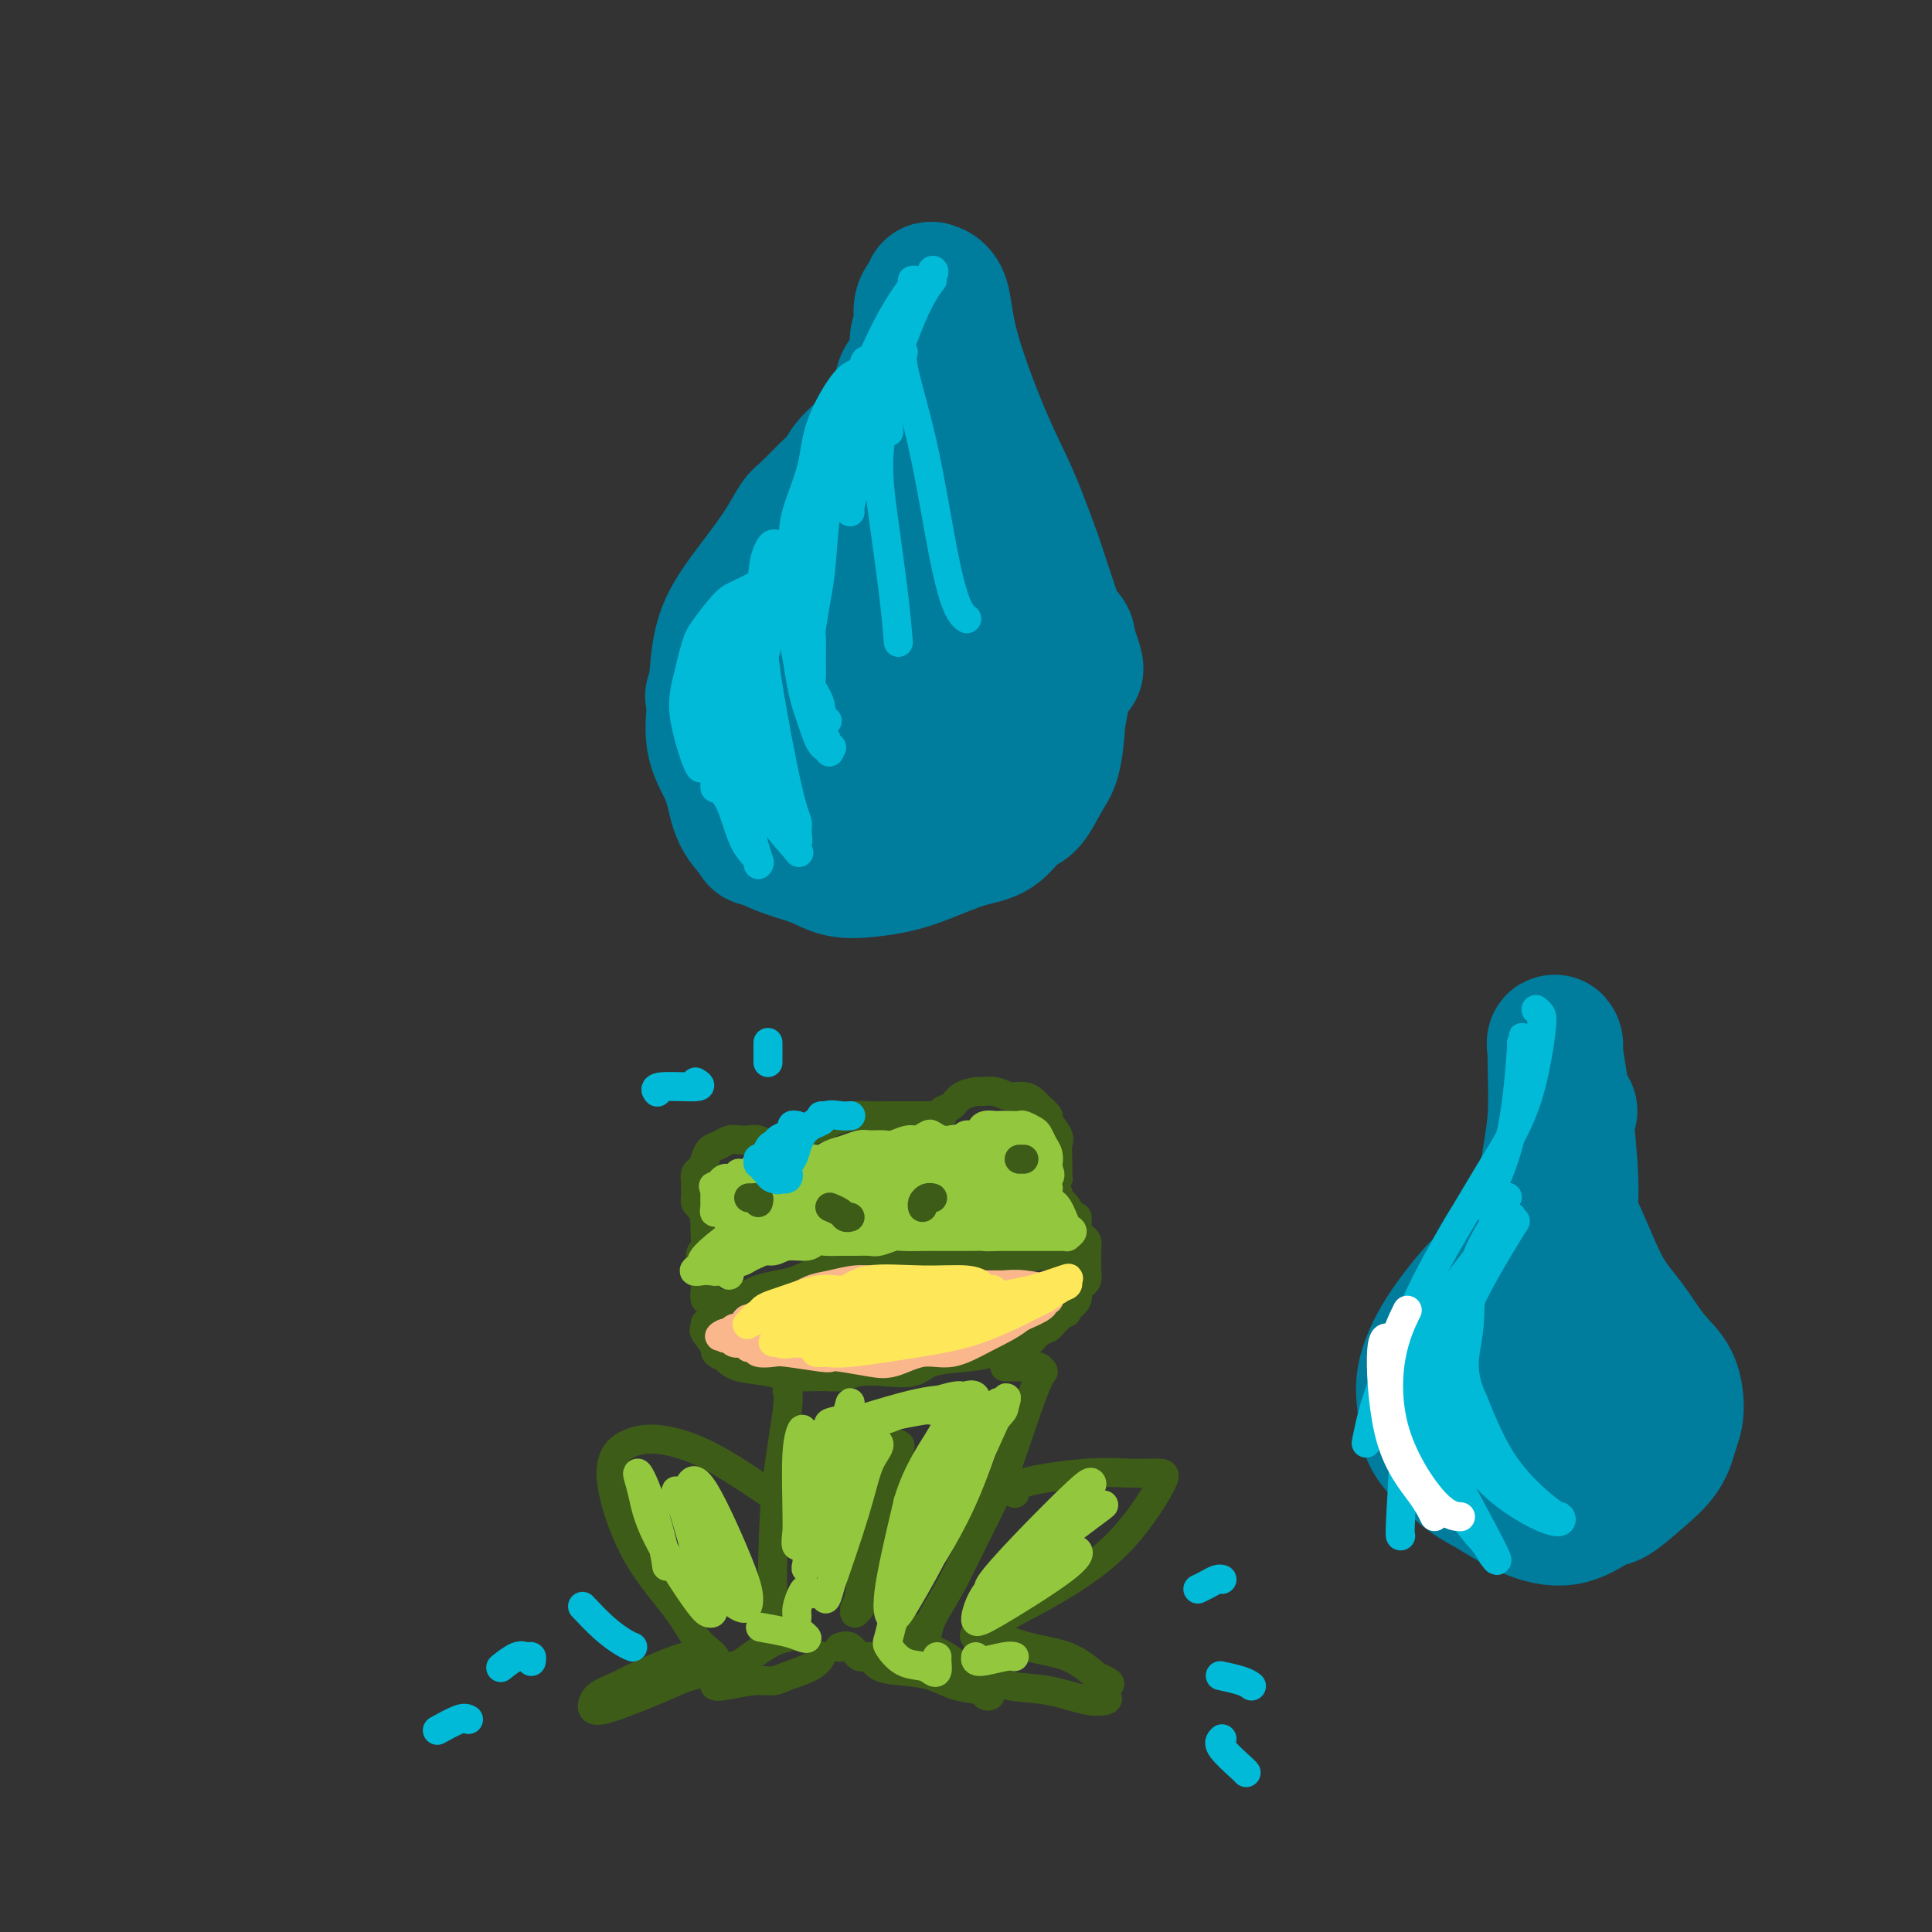 <svg viewBox='0 0 400 400' version='1.1' xmlns='http://www.w3.org/2000/svg' xmlns:xlink='http://www.w3.org/1999/xlink'><rect x="0" y="0" width="400" height="400" fill="#333333" stroke="none"/><g fill='none' stroke='#3D5C18' stroke-width='6' stroke-linecap='round' stroke-linejoin='round'><path d='M195,231c0.051,0.097 0.102,0.194 0,0c-0.102,-0.194 -0.355,-0.679 0,-1c0.355,-0.321 1.320,-0.479 2,-1c0.680,-0.521 1.077,-1.403 2,-2c0.923,-0.597 2.372,-0.907 3,-1c0.628,-0.093 0.434,0.031 1,0c0.566,-0.031 1.890,-0.217 3,0c1.110,0.217 2.004,0.836 3,1c0.996,0.164 2.093,-0.127 3,0c0.907,0.127 1.624,0.671 2,1c0.376,0.329 0.412,0.443 1,1c0.588,0.557 1.727,1.556 2,2c0.273,0.444 -0.319,0.335 0,1c0.319,0.665 1.549,2.106 2,3c0.451,0.894 0.121,1.241 0,2c-0.121,0.759 -0.035,1.931 0,3c0.035,1.069 0.017,2.034 0,3'/><path d='M219,243c0.060,1.405 0.208,0.917 0,1c-0.208,0.083 -0.774,0.738 -1,1c-0.226,0.262 -0.113,0.131 0,0'/><path d='M193,231c0.547,0.000 1.095,0.000 1,0c-0.095,-0.000 -0.832,-0.000 -1,0c-0.168,0.000 0.233,0.000 0,0c-0.233,-0.000 -1.100,-0.001 -2,0c-0.900,0.001 -1.834,0.003 -3,0c-1.166,-0.003 -2.562,-0.012 -4,0c-1.438,0.012 -2.916,0.045 -4,0c-1.084,-0.045 -1.774,-0.167 -3,0c-1.226,0.167 -2.988,0.622 -4,1c-1.012,0.378 -1.275,0.679 -2,1c-0.725,0.321 -1.911,0.660 -3,1c-1.089,0.340 -2.082,0.679 -3,1c-0.918,0.321 -1.762,0.622 -2,1c-0.238,0.378 0.128,0.833 0,1c-0.128,0.167 -0.751,0.048 -1,0c-0.249,-0.048 -0.125,-0.024 0,0'/><path d='M160,237c0.065,-0.030 0.131,-0.060 0,0c-0.131,0.060 -0.458,0.211 -1,0c-0.542,-0.211 -1.300,-0.786 -2,-1c-0.700,-0.214 -1.343,-0.069 -2,0c-0.657,0.069 -1.328,0.063 -2,0c-0.672,-0.063 -1.346,-0.182 -2,0c-0.654,0.182 -1.289,0.663 -2,1c-0.711,0.337 -1.497,0.528 -2,1c-0.503,0.472 -0.723,1.226 -1,2c-0.277,0.774 -0.610,1.569 -1,2c-0.390,0.431 -0.836,0.497 -1,1c-0.164,0.503 -0.045,1.444 0,2c0.045,0.556 0.015,0.726 0,1c-0.015,0.274 -0.014,0.651 0,1c0.014,0.349 0.042,0.671 0,1c-0.042,0.329 -0.155,0.665 0,1c0.155,0.335 0.577,0.667 1,1'/><path d='M145,250c0.377,1.266 0.820,0.932 1,1c0.180,0.068 0.097,0.539 0,1c-0.097,0.461 -0.208,0.911 0,1c0.208,0.089 0.735,-0.184 1,0c0.265,0.184 0.268,0.826 0,1c-0.268,0.174 -0.809,-0.120 -1,0c-0.191,0.120 -0.033,0.655 0,1c0.033,0.345 -0.058,0.501 0,1c0.058,0.499 0.264,1.340 0,2c-0.264,0.660 -1.000,1.137 -1,2c0.000,0.863 0.736,2.112 1,3c0.264,0.888 0.057,1.415 0,2c-0.057,0.585 0.036,1.229 0,2c-0.036,0.771 -0.202,1.669 0,2c0.202,0.331 0.772,0.095 1,0c0.228,-0.095 0.114,-0.047 0,0'/><path d='M218,246c-0.109,0.456 -0.219,0.912 0,1c0.219,0.088 0.765,-0.193 1,0c0.235,0.193 0.158,0.859 0,1c-0.158,0.141 -0.397,-0.244 0,0c0.397,0.244 1.430,1.116 2,2c0.570,0.884 0.678,1.780 1,2c0.322,0.220 0.857,-0.236 1,0c0.143,0.236 -0.105,1.162 0,2c0.105,0.838 0.564,1.586 1,2c0.436,0.414 0.849,0.495 1,1c0.151,0.505 0.041,1.434 0,2c-0.041,0.566 -0.014,0.768 0,1c0.014,0.232 0.014,0.495 0,1c-0.014,0.505 -0.041,1.251 0,2c0.041,0.749 0.149,1.499 0,2c-0.149,0.501 -0.555,0.753 -1,1c-0.445,0.247 -0.927,0.490 -1,1c-0.073,0.510 0.265,1.289 0,2c-0.265,0.711 -1.132,1.356 -2,2'/><path d='M221,271c-0.511,1.748 0.211,0.116 0,0c-0.211,-0.116 -1.354,1.282 -2,2c-0.646,0.718 -0.794,0.756 -1,1c-0.206,0.244 -0.468,0.695 -1,1c-0.532,0.305 -1.332,0.463 -2,1c-0.668,0.537 -1.204,1.452 -2,2c-0.796,0.548 -1.852,0.729 -3,1c-1.148,0.271 -2.389,0.633 -4,1c-1.611,0.367 -3.592,0.738 -6,1c-2.408,0.262 -5.242,0.414 -7,1c-1.758,0.586 -2.439,1.607 -4,2c-1.561,0.393 -4.003,0.159 -6,0c-1.997,-0.159 -3.550,-0.242 -5,0c-1.450,0.242 -2.797,0.809 -4,1c-1.203,0.191 -2.262,0.007 -4,0c-1.738,-0.007 -4.157,0.163 -6,0c-1.843,-0.163 -3.112,-0.659 -5,-1c-1.888,-0.341 -4.397,-0.526 -6,-1c-1.603,-0.474 -2.302,-1.237 -3,-2'/><path d='M150,281c-2.497,-0.902 -1.741,-1.156 -2,-2c-0.259,-0.844 -1.533,-2.278 -2,-3c-0.467,-0.722 -0.126,-0.733 0,-1c0.126,-0.267 0.036,-0.791 0,-1c-0.036,-0.209 -0.018,-0.105 0,0'/><path d='M221,259c-0.397,-0.124 -0.794,-0.247 -1,0c-0.206,0.247 -0.221,0.865 -1,1c-0.779,0.135 -2.321,-0.213 -4,0c-1.679,0.213 -3.496,0.985 -5,1c-1.504,0.015 -2.696,-0.729 -4,-1c-1.304,-0.271 -2.720,-0.069 -4,0c-1.280,0.069 -2.425,0.003 -4,0c-1.575,-0.003 -3.581,0.055 -5,0c-1.419,-0.055 -2.251,-0.223 -4,0c-1.749,0.223 -4.414,0.837 -6,1c-1.586,0.163 -2.093,-0.125 -3,0c-0.907,0.125 -2.214,0.663 -4,1c-1.786,0.337 -4.050,0.471 -6,1c-1.950,0.529 -3.586,1.451 -5,2c-1.414,0.549 -2.606,0.724 -4,1c-1.394,0.276 -2.991,0.651 -4,1c-1.009,0.349 -1.431,0.671 -2,1c-0.569,0.329 -1.284,0.664 -2,1'/><path d='M153,269c-4.069,1.193 -0.741,0.177 0,0c0.741,-0.177 -1.104,0.485 -2,1c-0.896,0.515 -0.842,0.884 -1,1c-0.158,0.116 -0.527,-0.020 -1,0c-0.473,0.020 -1.050,0.198 -1,0c0.050,-0.198 0.729,-0.771 1,-1c0.271,-0.229 0.136,-0.115 0,0'/><path d='M203,243c0.000,0.422 0.000,0.844 0,1c0.000,0.156 0.000,0.044 0,0c0.000,-0.044 0.000,-0.022 0,0'/><path d='M152,248c0.415,0.000 0.829,0.000 1,0c0.171,0.000 0.097,0.000 0,0c-0.097,-0.000 -0.219,0.000 0,0c0.219,0.000 0.777,-0.000 1,0c0.223,0.000 0.112,0.000 0,0'/><path d='M208,283c0.293,-0.000 0.585,-0.000 1,0c0.415,0.000 0.951,0.000 1,0c0.049,-0.000 -0.389,-0.000 0,0c0.389,0.000 1.606,0.000 2,0c0.394,-0.000 -0.035,-0.001 0,0c0.035,0.001 0.536,0.004 1,0c0.464,-0.004 0.892,-0.015 1,0c0.108,0.015 -0.105,0.056 0,0c0.105,-0.056 0.528,-0.207 1,0c0.472,0.207 0.992,0.774 1,1c0.008,0.226 -0.496,0.113 -1,0'/><path d='M215,284c1.140,0.204 0.491,0.214 -1,4c-1.491,3.786 -3.824,11.346 -6,17c-2.176,5.654 -4.194,9.400 -6,13c-1.806,3.600 -3.398,7.053 -5,10c-1.602,2.947 -3.214,5.389 -4,7c-0.786,1.611 -0.747,2.393 -1,3c-0.253,0.607 -0.800,1.039 -1,1c-0.200,-0.039 -0.054,-0.549 0,-1c0.054,-0.451 0.015,-0.843 0,-1c-0.015,-0.157 -0.008,-0.078 0,0'/><path d='M163,288c-0.053,-0.135 -0.105,-0.270 0,0c0.105,0.270 0.368,0.945 0,4c-0.368,3.055 -1.368,8.488 -2,14c-0.632,5.512 -0.898,11.102 -1,16c-0.102,4.898 -0.041,9.105 0,11c0.041,1.895 0.063,1.477 0,2c-0.063,0.523 -0.209,1.987 0,2c0.209,0.013 0.774,-1.425 1,-2c0.226,-0.575 0.113,-0.288 0,0'/><path d='M186,299c-0.099,0.711 -0.197,1.422 0,1c0.197,-0.422 0.690,-1.976 0,1c-0.690,2.976 -2.563,10.481 -4,15c-1.437,4.519 -2.439,6.053 -3,8c-0.561,1.947 -0.683,4.308 -1,6c-0.317,1.692 -0.831,2.716 -1,3c-0.169,0.284 0.006,-0.171 0,0c-0.006,0.171 -0.194,0.969 0,1c0.194,0.031 0.770,-0.705 1,-1c0.230,-0.295 0.115,-0.147 0,0'/><path d='M186,339c0.465,-0.014 0.930,-0.028 1,0c0.070,0.028 -0.255,0.098 0,0c0.255,-0.098 1.091,-0.363 2,0c0.909,0.363 1.892,1.354 3,2c1.108,0.646 2.340,0.947 4,2c1.660,1.053 3.747,2.857 5,4c1.253,1.143 1.671,1.623 2,2c0.329,0.377 0.571,0.649 1,1c0.429,0.351 1.047,0.781 1,1c-0.047,0.219 -0.759,0.227 -1,0c-0.241,-0.227 -0.011,-0.689 -1,-1c-0.989,-0.311 -3.195,-0.470 -5,-1c-1.805,-0.530 -3.208,-1.432 -5,-2c-1.792,-0.568 -3.974,-0.801 -6,-1c-2.026,-0.199 -3.895,-0.365 -5,-1c-1.105,-0.635 -1.445,-1.739 -2,-2c-0.555,-0.261 -1.324,0.322 -2,0c-0.676,-0.322 -1.259,-1.548 -2,-2c-0.741,-0.452 -1.640,-0.129 -2,0c-0.360,0.129 -0.180,0.065 0,0'/><path d='M163,338c0.196,0.400 0.392,0.801 0,1c-0.392,0.199 -1.370,0.198 -3,1c-1.630,0.802 -3.910,2.407 -6,4c-2.090,1.593 -3.990,3.174 -5,4c-1.010,0.826 -1.129,0.899 -1,1c0.129,0.101 0.507,0.232 2,0c1.493,-0.232 4.103,-0.826 6,-1c1.897,-0.174 3.083,0.072 4,0c0.917,-0.072 1.565,-0.463 3,-1c1.435,-0.537 3.655,-1.222 5,-2c1.345,-0.778 1.813,-1.651 2,-2c0.187,-0.349 0.094,-0.175 0,0'/><path d='M210,309c0.107,0.166 0.214,0.331 0,0c-0.214,-0.331 -0.749,-1.159 2,-2c2.749,-0.841 8.781,-1.695 13,-2c4.219,-0.305 6.625,-0.060 9,0c2.375,0.060 4.720,-0.066 6,0c1.280,0.066 1.494,0.323 0,3c-1.494,2.677 -4.698,7.774 -9,12c-4.302,4.226 -9.703,7.581 -14,10c-4.297,2.419 -7.490,3.901 -9,5c-1.510,1.099 -1.335,1.815 -2,2c-0.665,0.185 -2.168,-0.162 -3,0c-0.832,0.162 -0.992,0.834 -1,1c-0.008,0.166 0.135,-0.175 0,0c-0.135,0.175 -0.547,0.867 0,1c0.547,0.133 2.054,-0.294 4,0c1.946,0.294 4.332,1.310 7,2c2.668,0.690 5.620,1.054 8,2c2.380,0.946 4.190,2.473 6,4'/><path d='M227,347c4.176,1.893 2.616,1.624 2,2c-0.616,0.376 -0.289,1.395 0,2c0.289,0.605 0.539,0.796 0,1c-0.539,0.204 -1.865,0.420 -4,0c-2.135,-0.420 -5.077,-1.475 -8,-2c-2.923,-0.525 -5.827,-0.519 -8,-1c-2.173,-0.481 -3.613,-1.448 -5,-2c-1.387,-0.552 -2.720,-0.687 -4,-1c-1.280,-0.313 -2.509,-0.804 -3,-1c-0.491,-0.196 -0.246,-0.098 0,0'/><path d='M160,310c-0.316,-0.353 -0.633,-0.705 -1,-1c-0.367,-0.295 -0.785,-0.531 -3,-2c-2.215,-1.469 -6.229,-4.171 -10,-6c-3.771,-1.829 -7.300,-2.784 -10,-3c-2.700,-0.216 -4.571,0.307 -6,1c-1.429,0.693 -2.417,1.557 -3,3c-0.583,1.443 -0.763,3.465 0,7c0.763,3.535 2.467,8.583 5,13c2.533,4.417 5.893,8.204 8,11c2.107,2.796 2.961,4.602 4,6c1.039,1.398 2.262,2.388 3,3c0.738,0.612 0.991,0.846 1,1c0.009,0.154 -0.224,0.227 -1,0c-0.776,-0.227 -2.093,-0.753 -5,0c-2.907,0.753 -7.402,2.787 -10,4c-2.598,1.213 -3.299,1.607 -4,2'/><path d='M128,349c-4.031,1.640 -4.607,2.242 -5,3c-0.393,0.758 -0.603,1.674 0,2c0.603,0.326 2.018,0.063 5,-1c2.982,-1.063 7.531,-2.926 10,-4c2.469,-1.074 2.858,-1.360 5,-2c2.142,-0.640 6.038,-1.636 8,-2c1.962,-0.364 1.990,-0.098 2,0c0.010,0.098 0.003,0.028 0,0c-0.003,-0.028 -0.001,-0.014 0,0'/><path d='M187,248c0.083,0.340 0.166,0.679 0,1c-0.166,0.321 -0.581,0.622 -1,1c-0.419,0.378 -0.844,0.833 -1,1c-0.156,0.167 -0.045,0.048 0,0c0.045,-0.048 0.022,-0.024 0,0'/><path d='M170,251c0.083,0.393 0.167,0.786 0,1c-0.167,0.214 -0.583,0.250 -1,0c-0.417,-0.250 -0.833,-0.786 -1,-1c-0.167,-0.214 -0.083,-0.107 0,0'/></g>
<g fill='none' stroke='#FBB78C' stroke-width='6' stroke-linecap='round' stroke-linejoin='round'><path d='M174,276c-0.095,-0.445 -0.190,-0.889 0,-1c0.190,-0.111 0.665,0.113 2,0c1.335,-0.113 3.529,-0.563 6,-1c2.471,-0.437 5.218,-0.859 7,-1c1.782,-0.141 2.600,0.001 2,0c-0.600,-0.001 -2.619,-0.144 -4,0c-1.381,0.144 -2.123,0.576 -5,1c-2.877,0.424 -7.889,0.842 -11,1c-3.111,0.158 -4.323,0.057 -5,0c-0.677,-0.057 -0.821,-0.072 -1,0c-0.179,0.072 -0.395,0.229 2,0c2.395,-0.229 7.400,-0.843 11,-1c3.600,-0.157 5.796,0.143 7,0c1.204,-0.143 1.415,-0.729 2,-1c0.585,-0.271 1.542,-0.227 2,0c0.458,0.227 0.417,0.636 0,1c-0.417,0.364 -1.208,0.682 -2,1'/><path d='M187,275c-0.884,0.204 -2.095,-0.285 -4,0c-1.905,0.285 -4.506,1.344 -6,2c-1.494,0.656 -1.883,0.908 -3,1c-1.117,0.092 -2.964,0.025 -5,0c-2.036,-0.025 -4.263,-0.006 -6,0c-1.737,0.006 -2.986,-0.000 -4,0c-1.014,0.000 -1.794,0.007 -2,0c-0.206,-0.007 0.163,-0.029 0,0c-0.163,0.029 -0.858,0.110 -1,0c-0.142,-0.110 0.267,-0.412 3,-1c2.733,-0.588 7.789,-1.464 11,-2c3.211,-0.536 4.577,-0.732 6,-1c1.423,-0.268 2.902,-0.608 5,-1c2.098,-0.392 4.813,-0.834 6,-1c1.187,-0.166 0.844,-0.055 1,0c0.156,0.055 0.811,0.053 1,0c0.189,-0.053 -0.089,-0.158 -1,0c-0.911,0.158 -2.456,0.579 -4,1'/><path d='M184,273c-1.587,0.111 -4.053,-0.110 -6,0c-1.947,0.110 -3.375,0.551 -5,1c-1.625,0.449 -3.445,0.905 -5,1c-1.555,0.095 -2.843,-0.170 -4,0c-1.157,0.170 -2.183,0.774 -3,1c-0.817,0.226 -1.425,0.073 -2,0c-0.575,-0.073 -1.118,-0.065 -1,0c0.118,0.065 0.898,0.187 1,0c0.102,-0.187 -0.472,-0.684 0,-1c0.472,-0.316 1.990,-0.452 4,-1c2.010,-0.548 4.510,-1.510 7,-2c2.490,-0.490 4.968,-0.510 7,-1c2.032,-0.490 3.618,-1.452 5,-2c1.382,-0.548 2.561,-0.683 4,-1c1.439,-0.317 3.138,-0.817 5,-1c1.862,-0.183 3.886,-0.049 6,0c2.114,0.049 4.318,0.014 6,0c1.682,-0.014 2.841,-0.007 4,0'/><path d='M207,267c2.971,-0.045 2.399,-0.158 2,0c-0.399,0.158 -0.625,0.586 -1,1c-0.375,0.414 -0.901,0.814 -3,1c-2.099,0.186 -5.772,0.159 -9,0c-3.228,-0.159 -6.010,-0.449 -9,0c-2.990,0.449 -6.189,1.639 -8,2c-1.811,0.361 -2.236,-0.106 -3,0c-0.764,0.106 -1.868,0.785 -2,1c-0.132,0.215 0.706,-0.033 1,0c0.294,0.033 0.043,0.349 2,0c1.957,-0.349 6.121,-1.362 10,-2c3.879,-0.638 7.471,-0.902 11,-1c3.529,-0.098 6.994,-0.029 10,0c3.006,0.029 5.551,0.019 7,0c1.449,-0.019 1.801,-0.046 2,0c0.199,0.046 0.246,0.166 0,0c-0.246,-0.166 -0.785,-0.619 -3,0c-2.215,0.619 -6.108,2.309 -10,4'/><path d='M204,273c-3.936,1.043 -8.275,1.652 -11,2c-2.725,0.348 -3.837,0.436 -6,1c-2.163,0.564 -5.378,1.604 -7,2c-1.622,0.396 -1.650,0.149 -2,0c-0.350,-0.149 -1.021,-0.200 -1,0c0.021,0.200 0.734,0.650 3,0c2.266,-0.650 6.083,-2.399 9,-3c2.917,-0.601 4.932,-0.055 7,0c2.068,0.055 4.190,-0.382 7,-1c2.810,-0.618 6.310,-1.418 8,-2c1.690,-0.582 1.570,-0.945 2,-1c0.430,-0.055 1.410,0.198 2,0c0.590,-0.198 0.791,-0.846 1,-1c0.209,-0.154 0.427,0.185 -1,1c-1.427,0.815 -4.500,2.104 -7,3c-2.500,0.896 -4.429,1.399 -7,2c-2.571,0.601 -5.786,1.301 -9,2'/><path d='M192,278c-4.393,1.312 -3.874,1.093 -4,1c-0.126,-0.093 -0.895,-0.059 -1,0c-0.105,0.059 0.454,0.143 2,0c1.546,-0.143 4.079,-0.514 6,-1c1.921,-0.486 3.229,-1.085 5,-2c1.771,-0.915 4.004,-2.144 6,-3c1.996,-0.856 3.754,-1.340 5,-2c1.246,-0.660 1.980,-1.497 3,-2c1.020,-0.503 2.325,-0.671 3,-1c0.675,-0.329 0.718,-0.819 1,-1c0.282,-0.181 0.803,-0.052 1,0c0.197,0.052 0.071,0.028 0,0c-0.071,-0.028 -0.087,-0.060 0,0c0.087,0.060 0.277,0.212 -1,0c-1.277,-0.212 -4.023,-0.789 -6,-1c-1.977,-0.211 -3.186,-0.057 -4,0c-0.814,0.057 -1.233,0.016 -3,0c-1.767,-0.016 -4.884,-0.008 -8,0'/><path d='M197,266c-4.141,-0.248 -4.495,0.133 -6,0c-1.505,-0.133 -4.163,-0.780 -6,-1c-1.837,-0.220 -2.855,-0.014 -4,0c-1.145,0.014 -2.418,-0.165 -4,0c-1.582,0.165 -3.474,0.673 -5,1c-1.526,0.327 -2.688,0.474 -4,1c-1.312,0.526 -2.775,1.433 -4,2c-1.225,0.567 -2.212,0.796 -3,1c-0.788,0.204 -1.377,0.384 -2,1c-0.623,0.616 -1.280,1.667 -2,2c-0.720,0.333 -1.503,-0.051 -2,0c-0.497,0.051 -0.708,0.536 -1,1c-0.292,0.464 -0.666,0.908 -1,1c-0.334,0.092 -0.628,-0.168 -1,0c-0.372,0.168 -0.820,0.762 -1,1c-0.180,0.238 -0.090,0.119 0,0'/><path d='M151,276c-3.461,1.482 -1.613,0.187 -1,0c0.613,-0.187 -0.008,0.735 0,1c0.008,0.265 0.644,-0.125 1,0c0.356,0.125 0.432,0.766 1,1c0.568,0.234 1.627,0.063 3,0c1.373,-0.063 3.061,-0.016 4,0c0.939,0.016 1.131,0.002 3,0c1.869,-0.002 5.416,0.006 8,0c2.584,-0.006 4.205,-0.028 6,0c1.795,0.028 3.764,0.106 6,0c2.236,-0.106 4.738,-0.394 7,-1c2.262,-0.606 4.283,-1.529 6,-2c1.717,-0.471 3.131,-0.491 5,-1c1.869,-0.509 4.192,-1.508 6,-2c1.808,-0.492 3.102,-0.479 4,-1c0.898,-0.521 1.399,-1.578 2,-2c0.601,-0.422 1.300,-0.211 2,0'/><path d='M214,269c5.423,-1.341 2.980,-0.194 2,0c-0.980,0.194 -0.497,-0.567 -1,0c-0.503,0.567 -1.992,2.460 -4,4c-2.008,1.540 -4.533,2.725 -7,4c-2.467,1.275 -4.874,2.639 -7,3c-2.126,0.361 -3.971,-0.282 -6,0c-2.029,0.282 -4.244,1.488 -6,2c-1.756,0.512 -3.055,0.330 -5,0c-1.945,-0.330 -4.536,-0.807 -6,-1c-1.464,-0.193 -1.800,-0.103 -2,0c-0.200,0.103 -0.262,0.220 -2,0c-1.738,-0.220 -5.151,-0.776 -7,-1c-1.849,-0.224 -2.134,-0.115 -3,0c-0.866,0.115 -2.315,0.237 -3,0c-0.685,-0.237 -0.608,-0.833 -1,-1c-0.392,-0.167 -1.255,0.095 -1,0c0.255,-0.095 1.627,-0.548 3,-1'/><path d='M158,278c-3.978,-0.622 -0.422,-0.178 1,0c1.422,0.178 0.711,0.089 0,0'/></g>
<g fill='none' stroke='#FEE859' stroke-width='6' stroke-linecap='round' stroke-linejoin='round'><path d='M202,270c1.198,-0.058 2.395,-0.117 3,0c0.605,0.117 0.617,0.409 -2,1c-2.617,0.591 -7.862,1.481 -12,2c-4.138,0.519 -7.169,0.665 -9,1c-1.831,0.335 -2.462,0.857 -3,1c-0.538,0.143 -0.981,-0.095 -1,0c-0.019,0.095 0.387,0.521 4,0c3.613,-0.521 10.433,-1.989 15,-3c4.567,-1.011 6.881,-1.564 9,-2c2.119,-0.436 4.042,-0.755 5,-1c0.958,-0.245 0.952,-0.416 1,0c0.048,0.416 0.151,1.417 -4,3c-4.151,1.583 -12.556,3.747 -18,5c-5.444,1.253 -7.925,1.595 -10,2c-2.075,0.405 -3.742,0.871 -5,1c-1.258,0.129 -2.108,-0.081 1,-1c3.108,-0.919 10.174,-2.548 16,-4c5.826,-1.452 10.413,-2.726 15,-4'/><path d='M207,271c5.916,-1.845 4.706,-1.956 5,-2c0.294,-0.044 2.092,-0.020 3,0c0.908,0.020 0.924,0.037 1,0c0.076,-0.037 0.211,-0.129 -2,1c-2.211,1.129 -6.767,3.480 -11,5c-4.233,1.520 -8.141,2.208 -13,3c-4.859,0.792 -10.667,1.688 -14,2c-3.333,0.312 -4.192,0.038 -5,0c-0.808,-0.038 -1.567,0.158 -2,0c-0.433,-0.158 -0.541,-0.672 1,-1c1.541,-0.328 4.732,-0.470 11,-2c6.268,-1.530 15.615,-4.448 21,-6c5.385,-1.552 6.809,-1.739 8,-2c1.191,-0.261 2.151,-0.595 3,-1c0.849,-0.405 1.588,-0.882 2,-1c0.412,-0.118 0.495,0.122 1,0c0.505,-0.122 1.430,-0.606 -2,0c-3.430,0.606 -11.215,2.303 -19,4'/><path d='M195,271c-7.326,1.237 -15.140,2.330 -20,3c-4.860,0.670 -6.766,0.916 -8,1c-1.234,0.084 -1.796,0.007 -2,0c-0.204,-0.007 -0.049,0.057 -1,0c-0.951,-0.057 -3.009,-0.236 1,-1c4.009,-0.764 14.086,-2.114 20,-3c5.914,-0.886 7.666,-1.307 10,-2c2.334,-0.693 5.250,-1.657 7,-2c1.750,-0.343 2.334,-0.064 3,0c0.666,0.064 1.415,-0.086 -2,0c-3.415,0.086 -10.995,0.407 -17,1c-6.005,0.593 -10.437,1.460 -14,2c-3.563,0.540 -6.259,0.755 -8,1c-1.741,0.245 -2.527,0.519 -3,1c-0.473,0.481 -0.632,1.170 0,1c0.632,-0.170 2.055,-1.200 4,-2c1.945,-0.800 4.413,-1.372 7,-2c2.587,-0.628 5.294,-1.314 8,-2'/><path d='M180,267c5.198,-1.001 8.694,-1.004 12,-1c3.306,0.004 6.421,0.016 8,0c1.579,-0.016 1.623,-0.059 2,0c0.377,0.059 1.088,0.220 1,0c-0.088,-0.220 -0.975,-0.821 -3,-1c-2.025,-0.179 -5.187,0.063 -9,0c-3.813,-0.063 -8.276,-0.432 -11,0c-2.724,0.432 -3.709,1.663 -5,2c-1.291,0.337 -2.889,-0.222 -5,0c-2.111,0.222 -4.735,1.224 -7,2c-2.265,0.776 -4.172,1.326 -5,2c-0.828,0.674 -0.577,1.474 -1,2c-0.423,0.526 -1.519,0.779 -2,1c-0.481,0.221 -0.345,0.410 0,0c0.345,-0.410 0.901,-1.418 2,-2c1.099,-0.582 2.743,-0.738 6,-1c3.257,-0.262 8.129,-0.631 13,-1'/><path d='M176,270c5.773,-0.621 9.705,-0.174 13,0c3.295,0.174 5.951,0.076 8,0c2.049,-0.076 3.489,-0.128 3,0c-0.489,0.128 -2.907,0.437 -5,1c-2.093,0.563 -3.862,1.380 -8,2c-4.138,0.620 -10.645,1.043 -15,2c-4.355,0.957 -6.558,2.448 -8,3c-1.442,0.552 -2.123,0.166 -3,0c-0.877,-0.166 -1.950,-0.113 1,0c2.950,0.113 9.922,0.285 15,0c5.078,-0.285 8.262,-1.028 12,-2c3.738,-0.972 8.028,-2.174 11,-3c2.972,-0.826 4.624,-1.275 6,-2c1.376,-0.725 2.477,-1.725 3,-2c0.523,-0.275 0.470,0.174 -1,1c-1.470,0.826 -4.357,2.030 -6,3c-1.643,0.970 -2.041,1.706 -2,2c0.041,0.294 0.520,0.147 1,0'/><path d='M201,275c0.476,0.114 5.668,-2.599 9,-4c3.332,-1.401 4.806,-1.488 6,-2c1.194,-0.512 2.108,-1.447 3,-2c0.892,-0.553 1.761,-0.722 2,-1c0.239,-0.278 -0.153,-0.663 0,-1c0.153,-0.337 0.850,-0.626 -1,0c-1.850,0.626 -6.249,2.168 -10,3c-3.751,0.832 -6.856,0.955 -8,1c-1.144,0.045 -0.327,0.013 0,0c0.327,-0.013 0.163,-0.006 0,0'/></g>
<g fill='none' stroke='#93C83E' stroke-width='6' stroke-linecap='round' stroke-linejoin='round'><path d='M149,259c0.031,-0.007 0.061,-0.013 0,0c-0.061,0.013 -0.214,0.046 0,0c0.214,-0.046 0.793,-0.172 1,0c0.207,0.172 0.040,0.643 0,1c-0.040,0.357 0.046,0.602 0,1c-0.046,0.398 -0.222,0.951 0,1c0.222,0.049 0.844,-0.407 1,-1c0.156,-0.593 -0.153,-1.325 0,-2c0.153,-0.675 0.769,-1.295 1,-2c0.231,-0.705 0.076,-1.494 0,-1c-0.076,0.494 -0.073,2.273 0,3c0.073,0.727 0.216,0.403 0,1c-0.216,0.597 -0.790,2.116 -1,3c-0.210,0.884 -0.056,1.135 0,1c0.056,-0.135 0.015,-0.655 0,-1c-0.015,-0.345 -0.004,-0.516 0,-2c0.004,-1.484 0.001,-4.281 0,-6c-0.001,-1.719 -0.001,-2.359 0,-3'/><path d='M151,252c-0.017,-2.110 -0.061,-1.886 0,-2c0.061,-0.114 0.226,-0.567 0,-1c-0.226,-0.433 -0.844,-0.847 -1,-1c-0.156,-0.153 0.151,-0.046 0,0c-0.151,0.046 -0.758,0.032 -1,0c-0.242,-0.032 -0.117,-0.084 0,0c0.117,0.084 0.228,0.302 0,1c-0.228,0.698 -0.793,1.877 -1,2c-0.207,0.123 -0.055,-0.810 0,-1c0.055,-0.190 0.015,0.361 0,0c-0.015,-0.361 -0.004,-1.636 0,-2c0.004,-0.364 0.001,0.182 0,0c-0.001,-0.182 -0.001,-1.091 0,-2'/><path d='M148,246c-0.513,-0.884 -0.295,-0.093 0,0c0.295,0.093 0.667,-0.511 1,-1c0.333,-0.489 0.628,-0.863 1,-1c0.372,-0.137 0.821,-0.036 1,0c0.179,0.036 0.087,0.006 0,0c-0.087,-0.006 -0.168,0.013 0,0c0.168,-0.013 0.584,-0.056 1,0c0.416,0.056 0.833,0.211 1,0c0.167,-0.211 0.083,-0.788 0,-1c-0.083,-0.212 -0.164,-0.061 0,0c0.164,0.061 0.573,0.030 1,0c0.427,-0.030 0.873,-0.061 1,0c0.127,0.061 -0.065,0.212 0,0c0.065,-0.212 0.389,-0.789 1,-1c0.611,-0.211 1.511,-0.057 2,0c0.489,0.057 0.568,0.016 1,0c0.432,-0.016 1.216,-0.008 2,0'/><path d='M161,242c2.352,-0.630 1.733,-0.207 2,0c0.267,0.207 1.422,0.196 2,0c0.578,-0.196 0.580,-0.577 1,-1c0.420,-0.423 1.257,-0.888 2,-1c0.743,-0.112 1.391,0.128 2,0c0.609,-0.128 1.178,-0.623 2,-1c0.822,-0.377 1.896,-0.636 3,-1c1.104,-0.364 2.239,-0.834 3,-1c0.761,-0.166 1.148,-0.030 2,0c0.852,0.030 2.169,-0.048 3,0c0.831,0.048 1.178,0.222 2,0c0.822,-0.222 2.121,-0.840 3,-1c0.879,-0.160 1.339,0.139 2,0c0.661,-0.139 1.522,-0.717 2,-1c0.478,-0.283 0.571,-0.272 1,0c0.429,0.272 1.192,0.804 2,1c0.808,0.196 1.659,0.056 2,0c0.341,-0.056 0.170,-0.028 0,0'/><path d='M197,236c5.744,-0.945 2.103,-0.309 1,0c-1.103,0.309 0.333,0.289 1,0c0.667,-0.289 0.564,-0.848 1,-1c0.436,-0.152 1.411,0.103 2,0c0.589,-0.103 0.790,-0.564 1,-1c0.210,-0.436 0.427,-0.849 1,-1c0.573,-0.151 1.500,-0.041 2,0c0.500,0.041 0.571,0.014 1,0c0.429,-0.014 1.214,-0.016 2,0c0.786,0.016 1.572,0.049 2,0c0.428,-0.049 0.497,-0.179 1,0c0.503,0.179 1.441,0.668 2,1c0.559,0.332 0.738,0.509 1,1c0.262,0.491 0.606,1.297 1,2c0.394,0.703 0.837,1.305 1,2c0.163,0.695 0.047,1.484 0,2c-0.047,0.516 -0.023,0.758 0,1'/><path d='M217,242c0.774,1.716 0.210,1.507 0,2c-0.210,0.493 -0.068,1.690 0,2c0.068,0.310 0.060,-0.265 0,0c-0.060,0.265 -0.171,1.370 0,2c0.171,0.630 0.625,0.784 1,1c0.375,0.216 0.671,0.492 1,1c0.329,0.508 0.691,1.246 1,2c0.309,0.754 0.563,1.522 1,2c0.437,0.478 1.055,0.664 1,1c-0.055,0.336 -0.783,0.822 -1,1c-0.217,0.178 0.077,0.048 0,0c-0.077,-0.048 -0.526,-0.013 -1,0c-0.474,0.013 -0.972,0.003 -2,0c-1.028,-0.003 -2.584,-0.001 -4,0c-1.416,0.001 -2.690,0.000 -4,0c-1.310,-0.000 -2.655,-0.000 -4,0'/><path d='M206,256c-2.759,0.155 -1.657,0.042 -2,0c-0.343,-0.042 -2.132,-0.012 -4,0c-1.868,0.012 -3.817,0.007 -5,0c-1.183,-0.007 -1.600,-0.016 -3,0c-1.400,0.016 -3.781,0.057 -5,0c-1.219,-0.057 -1.274,-0.211 -2,0c-0.726,0.211 -2.123,0.789 -3,1c-0.877,0.211 -1.232,0.055 -2,0c-0.768,-0.055 -1.947,-0.011 -3,0c-1.053,0.011 -1.980,-0.012 -3,0c-1.020,0.012 -2.135,0.060 -3,0c-0.865,-0.060 -1.481,-0.228 -2,0c-0.519,0.228 -0.942,0.853 -2,1c-1.058,0.147 -2.752,-0.182 -4,0c-1.248,0.182 -2.049,0.876 -3,1c-0.951,0.124 -2.050,-0.320 -3,0c-0.950,0.320 -1.749,1.405 -3,2c-1.251,0.595 -2.952,0.699 -4,1c-1.048,0.301 -1.442,0.800 -2,1c-0.558,0.200 -1.279,0.100 -2,0'/><path d='M146,263c-4.034,0.745 -1.620,-0.392 -1,-1c0.620,-0.608 -0.554,-0.686 2,-3c2.554,-2.314 8.835,-6.862 12,-9c3.165,-2.138 3.215,-1.866 4,-2c0.785,-0.134 2.304,-0.675 3,-1c0.696,-0.325 0.568,-0.434 -1,0c-1.568,0.434 -4.575,1.413 -7,2c-2.425,0.587 -4.267,0.784 -5,1c-0.733,0.216 -0.356,0.450 0,0c0.356,-0.450 0.693,-1.585 2,-2c1.307,-0.415 3.586,-0.112 5,0c1.414,0.112 1.963,0.031 1,0c-0.963,-0.031 -3.438,-0.014 -5,0c-1.562,0.014 -2.213,0.024 -3,0c-0.787,-0.024 -1.712,-0.083 -2,0c-0.288,0.083 0.061,0.310 4,0c3.939,-0.310 11.470,-1.155 19,-2'/><path d='M174,246c4.599,-0.511 5.595,-0.789 7,-1c1.405,-0.211 3.219,-0.355 1,1c-2.219,1.355 -8.472,4.209 -13,6c-4.528,1.791 -7.333,2.519 -9,3c-1.667,0.481 -2.197,0.714 -3,1c-0.803,0.286 -1.879,0.627 0,0c1.879,-0.627 6.714,-2.220 12,-4c5.286,-1.780 11.025,-3.747 16,-5c4.975,-1.253 9.187,-1.790 12,-2c2.813,-0.210 4.229,-0.092 4,0c-0.229,0.092 -2.102,0.156 -6,1c-3.898,0.844 -9.819,2.466 -15,4c-5.181,1.534 -9.620,2.980 -12,4c-2.380,1.020 -2.700,1.614 -4,2c-1.300,0.386 -3.581,0.566 0,0c3.581,-0.566 13.023,-1.876 21,-3c7.977,-1.124 14.488,-2.062 21,-3'/><path d='M206,250c7.394,-0.973 4.879,-0.404 5,0c0.121,0.404 2.880,0.643 0,1c-2.880,0.357 -11.398,0.831 -18,1c-6.602,0.169 -11.289,0.032 -14,0c-2.711,-0.032 -3.445,0.041 -4,0c-0.555,-0.041 -0.930,-0.196 -1,0c-0.070,0.196 0.166,0.743 4,1c3.834,0.257 11.268,0.223 18,0c6.732,-0.223 12.763,-0.634 16,-1c3.237,-0.366 3.680,-0.686 4,-1c0.320,-0.314 0.517,-0.622 -3,-1c-3.517,-0.378 -10.750,-0.825 -15,-1c-4.250,-0.175 -5.519,-0.077 -7,0c-1.481,0.077 -3.173,0.134 -2,0c1.173,-0.134 5.211,-0.459 9,-1c3.789,-0.541 7.328,-1.300 10,-2c2.672,-0.700 4.478,-1.343 5,-2c0.522,-0.657 -0.239,-1.329 -1,-2'/><path d='M212,242c-2.700,-0.684 -11.450,-0.393 -17,0c-5.550,0.393 -7.899,0.890 -10,1c-2.101,0.110 -3.955,-0.165 -6,0c-2.045,0.165 -4.282,0.772 -5,1c-0.718,0.228 0.083,0.078 6,-1c5.917,-1.078 16.949,-3.083 22,-4c5.051,-0.917 4.121,-0.747 5,-1c0.879,-0.253 3.568,-0.930 3,-1c-0.568,-0.070 -4.393,0.467 -10,1c-5.607,0.533 -12.998,1.060 -19,2c-6.002,0.940 -10.617,2.291 -13,3c-2.383,0.709 -2.534,0.775 -3,1c-0.466,0.225 -1.246,0.610 3,0c4.246,-0.610 13.520,-2.215 20,-3c6.480,-0.785 10.168,-0.750 13,-1c2.832,-0.250 4.809,-0.786 5,-1c0.191,-0.214 -1.405,-0.107 -3,0'/><path d='M203,239c-2.977,0.227 -8.918,0.795 -12,1c-3.082,0.205 -3.304,0.046 -4,0c-0.696,-0.046 -1.865,0.019 -2,0c-0.135,-0.019 0.763,-0.124 4,-1c3.237,-0.876 8.812,-2.523 12,-3c3.188,-0.477 3.988,0.217 5,0c1.012,-0.217 2.238,-1.344 2,-1c-0.238,0.344 -1.938,2.158 -8,5c-6.062,2.842 -16.486,6.711 -24,10c-7.514,3.289 -12.117,5.998 -16,8c-3.883,2.002 -7.044,3.297 -9,4c-1.956,0.703 -2.706,0.816 -3,1c-0.294,0.184 -0.130,0.441 1,0c1.130,-0.441 3.227,-1.580 4,-2c0.773,-0.420 0.221,-0.120 0,0c-0.221,0.120 -0.110,0.060 0,0'/><path d='M166,297c0.114,-0.671 0.227,-1.343 0,-1c-0.227,0.343 -0.795,1.700 -1,5c-0.205,3.300 -0.048,8.543 0,12c0.048,3.457 -0.012,5.126 0,6c0.012,0.874 0.097,0.951 0,1c-0.097,0.049 -0.375,0.068 0,-3c0.375,-3.068 1.404,-9.223 2,-13c0.596,-3.777 0.759,-5.175 1,-6c0.241,-0.825 0.558,-1.076 1,-1c0.442,0.076 1.008,0.481 1,3c-0.008,2.519 -0.589,7.154 -1,11c-0.411,3.846 -0.652,6.903 -1,9c-0.348,2.097 -0.801,3.232 -1,4c-0.199,0.768 -0.142,1.167 0,0c0.142,-1.167 0.368,-3.900 2,-10c1.632,-6.100 4.670,-15.565 6,-20c1.330,-4.435 0.951,-3.838 1,-3c0.049,0.838 0.524,1.919 1,3'/><path d='M177,294c-0.132,3.904 -0.961,12.165 -2,19c-1.039,6.835 -2.287,12.243 -3,15c-0.713,2.757 -0.889,2.862 -1,3c-0.111,0.138 -0.157,0.309 1,-3c1.157,-3.309 3.516,-10.098 5,-15c1.484,-4.902 2.094,-7.917 3,-10c0.906,-2.083 2.110,-3.234 2,-4c-0.110,-0.766 -1.532,-1.145 -4,-1c-2.468,0.145 -5.980,0.816 -8,1c-2.020,0.184 -2.548,-0.118 -3,0c-0.452,0.118 -0.826,0.657 1,0c1.826,-0.657 5.854,-2.508 10,-4c4.146,-1.492 8.409,-2.623 11,-3c2.591,-0.377 3.509,0.002 4,0c0.491,-0.002 0.555,-0.385 -2,0c-2.555,0.385 -7.730,1.539 -11,2c-3.270,0.461 -4.635,0.231 -6,0'/><path d='M174,294c-3.487,0.608 -2.703,1.128 -1,1c1.703,-0.128 4.325,-0.903 8,-2c3.675,-1.097 8.403,-2.514 12,-3c3.597,-0.486 6.063,-0.041 7,0c0.937,0.041 0.346,-0.323 -2,0c-2.346,0.323 -6.448,1.331 -9,2c-2.552,0.669 -3.556,0.998 -4,1c-0.444,0.002 -0.329,-0.324 -1,0c-0.671,0.324 -2.128,1.297 -1,1c1.128,-0.297 4.840,-1.865 8,-3c3.160,-1.135 5.769,-1.836 7,-2c1.231,-0.164 1.082,0.210 2,0c0.918,-0.210 2.901,-1.004 2,3c-0.901,4.004 -4.685,12.805 -7,19c-2.315,6.195 -3.162,9.783 -4,12c-0.838,2.217 -1.668,3.062 -2,3c-0.332,-0.062 -0.166,-1.031 0,-2'/><path d='M189,324c-1.592,3.940 0.930,-2.210 4,-9c3.070,-6.790 6.690,-14.221 9,-18c2.310,-3.779 3.312,-3.906 4,-5c0.688,-1.094 1.063,-3.155 0,0c-1.063,3.155 -3.564,11.527 -7,19c-3.436,7.473 -7.806,14.047 -10,17c-2.194,2.953 -2.211,2.284 -3,3c-0.789,0.716 -2.350,2.816 -1,-1c1.350,-3.816 5.610,-13.548 10,-21c4.390,-7.452 8.911,-12.622 11,-15c2.089,-2.378 1.745,-1.963 2,-3c0.255,-1.037 1.109,-3.526 -1,1c-2.109,4.526 -7.181,16.066 -11,24c-3.819,7.934 -6.384,12.261 -8,15c-1.616,2.739 -2.281,3.891 -3,4c-0.719,0.109 -1.491,-0.826 -1,-5c0.491,-4.174 2.246,-11.587 4,-19'/><path d='M188,311c1.908,-6.529 5.177,-10.853 7,-14c1.823,-3.147 2.198,-5.117 2,-3c-0.198,2.117 -0.969,8.319 -2,13c-1.031,4.681 -2.321,7.839 -4,12c-1.679,4.161 -3.747,9.324 -5,13c-1.253,3.676 -1.692,5.864 -2,7c-0.308,1.136 -0.485,1.220 0,2c0.485,0.780 1.633,2.255 3,3c1.367,0.745 2.955,0.760 4,1c1.045,0.240 1.548,0.705 2,1c0.452,0.295 0.853,0.419 1,0c0.147,-0.419 0.040,-1.382 0,-2c-0.040,-0.618 -0.011,-0.891 0,-1c0.011,-0.109 0.006,-0.055 0,0'/><path d='M220,321c1.218,-0.197 2.435,-0.394 3,0c0.565,0.394 0.476,1.378 -3,4c-3.476,2.622 -10.341,6.882 -14,9c-3.659,2.118 -4.114,2.094 -4,1c0.114,-1.094 0.796,-3.260 2,-5c1.204,-1.740 2.930,-3.055 7,-6c4.070,-2.945 10.484,-7.520 14,-10c3.516,-2.480 4.135,-2.866 3,-2c-1.135,0.866 -4.024,2.985 -8,6c-3.976,3.015 -9.037,6.926 -12,9c-2.963,2.074 -3.826,2.310 -3,1c0.826,-1.310 3.343,-4.166 7,-8c3.657,-3.834 8.454,-8.645 11,-11c2.546,-2.355 2.840,-2.252 3,-2c0.160,0.252 0.187,0.655 -2,4c-2.187,3.345 -6.589,9.631 -9,13c-2.411,3.369 -2.832,3.820 -3,4c-0.168,0.180 -0.084,0.090 0,0'/><path d='M202,343c-0.083,0.536 -0.167,1.071 1,1c1.167,-0.071 3.583,-0.750 5,-1c1.417,-0.250 1.833,-0.071 2,0c0.167,0.071 0.083,0.036 0,0'/><path d='M168,330c-0.341,-0.458 -0.682,-0.916 -1,-1c-0.318,-0.084 -0.613,0.205 -1,1c-0.387,0.795 -0.866,2.094 -1,3c-0.134,0.906 0.077,1.417 0,2c-0.077,0.583 -0.442,1.238 0,2c0.442,0.762 1.690,1.629 2,2c0.310,0.371 -0.319,0.244 -1,0c-0.681,-0.244 -1.414,-0.604 -3,-1c-1.586,-0.396 -4.025,-0.827 -5,-1c-0.975,-0.173 -0.488,-0.086 0,0'/><path d='M144,308c0.639,2.029 1.278,4.057 2,7c0.722,2.943 1.527,6.800 2,9c0.473,2.200 0.615,2.741 0,2c-0.615,-0.741 -1.987,-2.765 -3,-6c-1.013,-3.235 -1.669,-7.681 -2,-10c-0.331,-2.319 -0.338,-2.511 0,-3c0.338,-0.489 1.022,-1.274 3,2c1.978,3.274 5.249,10.609 7,15c1.751,4.391 1.980,5.838 2,7c0.020,1.162 -0.171,2.037 -1,2c-0.829,-0.037 -2.298,-0.988 -4,-3c-1.702,-2.012 -3.638,-5.087 -5,-8c-1.362,-2.913 -2.149,-5.665 -3,-8c-0.851,-2.335 -1.764,-4.255 -2,-5c-0.236,-0.745 0.206,-0.316 1,2c0.794,2.316 1.941,6.519 3,10c1.059,3.481 2.029,6.241 3,9'/><path d='M147,330c1.146,4.159 0.512,4.058 0,4c-0.512,-0.058 -0.903,-0.072 -3,-3c-2.097,-2.928 -5.900,-8.770 -8,-13c-2.100,-4.230 -2.496,-6.849 -3,-9c-0.504,-2.151 -1.116,-3.834 -1,-4c0.116,-0.166 0.959,1.185 2,4c1.041,2.815 2.279,7.095 3,10c0.721,2.905 0.925,4.436 1,5c0.075,0.564 0.021,0.161 0,0c-0.021,-0.161 -0.011,-0.081 0,0'/></g>
<g fill='none' stroke='#3D5C18' stroke-width='6' stroke-linecap='round' stroke-linejoin='round'><path d='M157,249c0.121,-0.423 0.242,-0.845 0,-1c-0.242,-0.155 -0.848,-0.041 -1,0c-0.152,0.041 0.152,0.011 0,0c-0.152,-0.011 -0.758,-0.003 -1,0c-0.242,0.003 -0.121,0.002 0,0'/><path d='M212,240c-0.422,0.000 -0.844,0.000 -1,0c-0.156,0.000 -0.044,0.000 0,0c0.044,0.000 0.022,0.000 0,0'/><path d='M193,248c0.083,0.022 0.166,0.045 0,0c-0.166,-0.045 -0.581,-0.156 -1,0c-0.419,0.156 -0.844,0.581 -1,1c-0.156,0.419 -0.045,0.834 0,1c0.045,0.166 0.022,0.083 0,0'/><path d='M176,252c-0.369,0.083 -0.738,0.167 -1,0c-0.262,-0.167 -0.417,-0.583 -1,-1c-0.583,-0.417 -1.595,-0.833 -2,-1c-0.405,-0.167 -0.202,-0.083 0,0'/></g>
<g fill='none' stroke='#007C9C' stroke-width='6' stroke-linecap='round' stroke-linejoin='round'><path d='M200,58c0.124,-0.098 0.248,-0.195 0,1c-0.248,1.195 -0.867,3.683 -1,7c-0.133,3.317 0.221,7.465 1,13c0.779,5.535 1.983,12.458 3,17c1.017,4.542 1.845,6.704 3,9c1.155,2.296 2.635,4.726 4,7c1.365,2.274 2.613,4.391 4,7c1.387,2.609 2.911,5.709 4,8c1.089,2.291 1.741,3.772 3,5c1.259,1.228 3.124,2.202 4,4c0.876,1.798 0.765,4.419 1,6c0.235,1.581 0.818,2.121 1,4c0.182,1.879 -0.036,5.096 0,7c0.036,1.904 0.324,2.494 0,4c-0.324,1.506 -1.262,3.930 -2,6c-0.738,2.070 -1.276,3.788 -2,5c-0.724,1.212 -1.636,1.918 -3,3c-1.364,1.082 -3.182,2.541 -5,4'/><path d='M215,175c-2.087,1.605 -3.306,2.118 -5,3c-1.694,0.882 -3.863,2.132 -6,3c-2.137,0.868 -4.244,1.353 -6,2c-1.756,0.647 -3.163,1.456 -5,2c-1.837,0.544 -4.106,0.823 -6,1c-1.894,0.177 -3.414,0.252 -5,0c-1.586,-0.252 -3.239,-0.831 -5,-1c-1.761,-0.169 -3.629,0.073 -5,0c-1.371,-0.073 -2.244,-0.460 -4,-1c-1.756,-0.540 -4.396,-1.232 -6,-2c-1.604,-0.768 -2.174,-1.612 -3,-2c-0.826,-0.388 -1.909,-0.318 -3,-1c-1.091,-0.682 -2.190,-2.114 -3,-3c-0.810,-0.886 -1.331,-1.226 -2,-2c-0.669,-0.774 -1.486,-1.984 -2,-3c-0.514,-1.016 -0.725,-1.839 -1,-3c-0.275,-1.161 -0.612,-2.659 -1,-4c-0.388,-1.341 -0.825,-2.526 -1,-4c-0.175,-1.474 -0.087,-3.237 0,-5'/><path d='M146,155c-0.809,-4.551 -0.330,-6.429 0,-8c0.330,-1.571 0.511,-2.836 1,-5c0.489,-2.164 1.285,-5.227 2,-8c0.715,-2.773 1.350,-5.257 2,-7c0.650,-1.743 1.316,-2.746 2,-4c0.684,-1.254 1.385,-2.760 2,-4c0.615,-1.240 1.144,-2.215 2,-4c0.856,-1.785 2.037,-4.381 3,-6c0.963,-1.619 1.707,-2.260 2,-3c0.293,-0.740 0.137,-1.577 1,-3c0.863,-1.423 2.747,-3.432 4,-5c1.253,-1.568 1.875,-2.697 3,-4c1.125,-1.303 2.753,-2.782 4,-4c1.247,-1.218 2.113,-2.174 3,-3c0.887,-0.826 1.794,-1.520 3,-3c1.206,-1.480 2.709,-3.745 4,-5c1.291,-1.255 2.369,-1.502 3,-2c0.631,-0.498 0.816,-1.249 1,-2'/><path d='M188,75c4.008,-4.661 1.527,-2.312 1,-2c-0.527,0.312 0.901,-1.411 2,-3c1.099,-1.589 1.868,-3.044 2,-4c0.132,-0.956 -0.372,-1.412 0,-2c0.372,-0.588 1.620,-1.306 2,-2c0.380,-0.694 -0.108,-1.363 0,-2c0.108,-0.637 0.812,-1.243 1,-2c0.188,-0.757 -0.142,-1.665 0,-2c0.142,-0.335 0.755,-0.096 1,0c0.245,0.096 0.123,0.048 0,0'/></g>
<g fill='none' stroke='#007C9C' stroke-width='28' stroke-linecap='round' stroke-linejoin='round'><path d='M188,138c0.899,-1.084 1.797,-2.168 3,-3c1.203,-0.832 2.709,-1.411 4,2c1.291,3.411 2.366,10.810 2,16c-0.366,5.190 -2.172,8.169 -4,10c-1.828,1.831 -3.679,2.515 -5,2c-1.321,-0.515 -2.112,-2.229 -2,-6c0.112,-3.771 1.126,-9.598 3,-13c1.874,-3.402 4.606,-4.377 7,-4c2.394,0.377 4.448,2.107 6,4c1.552,1.893 2.601,3.948 2,7c-0.601,3.052 -2.852,7.101 -5,9c-2.148,1.899 -4.194,1.647 -6,1c-1.806,-0.647 -3.371,-1.689 -4,-3c-0.629,-1.311 -0.323,-2.891 0,-5c0.323,-2.109 0.664,-4.745 2,-7c1.336,-2.255 3.668,-4.127 6,-6'/><path d='M197,142c1.748,-1.636 3.116,-2.726 5,-3c1.884,-0.274 4.282,0.267 6,1c1.718,0.733 2.757,1.658 4,3c1.243,1.342 2.690,3.100 3,6c0.310,2.900 -0.517,6.943 -2,10c-1.483,3.057 -3.621,5.128 -6,7c-2.379,1.872 -4.999,3.546 -7,4c-2.001,0.454 -3.382,-0.311 -5,-1c-1.618,-0.689 -3.471,-1.301 -4,-4c-0.529,-2.699 0.267,-7.486 2,-12c1.733,-4.514 4.401,-8.754 6,-11c1.599,-2.246 2.127,-2.499 3,-3c0.873,-0.501 2.091,-1.252 4,-2c1.909,-0.748 4.509,-1.493 6,-2c1.491,-0.507 1.874,-0.775 3,0c1.126,0.775 2.995,2.593 4,4c1.005,1.407 1.144,2.402 1,4c-0.144,1.598 -0.572,3.799 -1,6'/><path d='M219,149c-0.144,3.193 -0.505,6.176 -1,8c-0.495,1.824 -1.126,2.490 -2,4c-0.874,1.510 -1.993,3.864 -3,5c-1.007,1.136 -1.902,1.053 -3,2c-1.098,0.947 -2.399,2.922 -4,4c-1.601,1.078 -3.502,1.257 -6,2c-2.498,0.743 -5.594,2.049 -8,3c-2.406,0.951 -4.123,1.545 -6,2c-1.877,0.455 -3.916,0.769 -6,1c-2.084,0.231 -4.215,0.378 -6,0c-1.785,-0.378 -3.225,-1.281 -5,-2c-1.775,-0.719 -3.884,-1.253 -6,-2c-2.116,-0.747 -4.238,-1.709 -6,-3c-1.762,-1.291 -3.163,-2.913 -4,-5c-0.837,-2.087 -1.110,-4.639 -2,-7c-0.890,-2.361 -2.397,-4.532 -3,-7c-0.603,-2.468 -0.301,-5.234 0,-8'/><path d='M148,146c-0.802,-3.416 -0.308,-0.958 0,-2c0.308,-1.042 0.429,-5.586 1,-9c0.571,-3.414 1.593,-5.700 3,-8c1.407,-2.300 3.198,-4.615 5,-7c1.802,-2.385 3.614,-4.841 5,-7c1.386,-2.159 2.347,-4.022 3,-5c0.653,-0.978 0.997,-1.070 2,-2c1.003,-0.930 2.663,-2.699 4,-4c1.337,-1.301 2.350,-2.133 3,-3c0.650,-0.867 0.938,-1.767 2,-3c1.062,-1.233 2.899,-2.799 4,-4c1.101,-1.201 1.464,-2.038 2,-3c0.536,-0.962 1.243,-2.051 2,-3c0.757,-0.949 1.564,-1.760 2,-3c0.436,-1.240 0.502,-2.911 1,-4c0.498,-1.089 1.428,-1.597 2,-3c0.572,-1.403 0.786,-3.702 1,-6'/><path d='M190,70c1.805,-4.156 1.319,-3.545 1,-4c-0.319,-0.455 -0.471,-1.977 0,-3c0.471,-1.023 1.565,-1.547 2,-2c0.435,-0.453 0.212,-0.835 0,-1c-0.212,-0.165 -0.412,-0.114 0,0c0.412,0.114 1.436,0.291 2,2c0.564,1.709 0.669,4.949 2,10c1.331,5.051 3.889,11.913 6,17c2.111,5.087 3.774,8.398 5,11c1.226,2.602 2.016,4.494 3,7c0.984,2.506 2.161,5.627 3,8c0.839,2.373 1.339,3.998 2,6c0.661,2.002 1.484,4.382 2,6c0.516,1.618 0.726,2.475 1,3c0.274,0.525 0.612,0.718 1,1c0.388,0.282 0.825,0.652 1,1c0.175,0.348 0.087,0.674 0,1'/><path d='M221,133c4.076,11.087 0.268,2.806 -4,-1c-4.268,-3.806 -8.994,-3.137 -14,-6c-5.006,-2.863 -10.291,-9.257 -13,-13c-2.709,-3.743 -2.843,-4.835 -3,-6c-0.157,-1.165 -0.336,-2.402 0,-3c0.336,-0.598 1.188,-0.555 2,-1c0.812,-0.445 1.585,-1.378 2,5c0.415,6.378 0.471,20.066 -2,30c-2.471,9.934 -7.470,16.114 -11,20c-3.530,3.886 -5.593,5.480 -7,6c-1.407,0.520 -2.160,-0.032 -3,-1c-0.840,-0.968 -1.769,-2.352 -1,-9c0.769,-6.648 3.236,-18.558 5,-26c1.764,-7.442 2.823,-10.414 4,-13c1.177,-2.586 2.470,-4.786 2,0c-0.470,4.786 -2.703,16.558 -5,25c-2.297,8.442 -4.656,13.555 -7,18c-2.344,4.445 -4.672,8.223 -7,12'/><path d='M159,170c-2.617,5.507 -2.158,4.274 -3,0c-0.842,-4.274 -2.985,-11.590 -3,-18c-0.015,-6.410 2.099,-11.914 4,-16c1.901,-4.086 3.589,-6.754 5,-8c1.411,-1.246 2.546,-1.070 3,-1c0.454,0.070 0.227,0.035 0,0'/><path d='M325,230c-0.333,-0.044 -0.667,-0.088 -1,1c-0.333,1.088 -0.667,3.310 -1,6c-0.333,2.690 -0.666,5.850 0,9c0.666,3.150 2.332,6.290 4,10c1.668,3.710 3.337,7.991 5,11c1.663,3.009 3.318,4.747 5,7c1.682,2.253 3.389,5.021 5,7c1.611,1.979 3.125,3.168 4,5c0.875,1.832 1.111,4.306 1,6c-0.111,1.694 -0.569,2.609 -1,4c-0.431,1.391 -0.836,3.260 -2,5c-1.164,1.740 -3.088,3.352 -5,5c-1.912,1.648 -3.814,3.331 -5,4c-1.186,0.669 -1.658,0.324 -3,1c-1.342,0.676 -3.554,2.374 -6,3c-2.446,0.626 -5.128,0.179 -8,-1c-2.872,-1.179 -5.936,-3.089 -9,-5'/><path d='M308,308c-4.213,-2.063 -6.245,-4.220 -8,-6c-1.755,-1.780 -3.234,-3.182 -4,-5c-0.766,-1.818 -0.821,-4.051 -1,-6c-0.179,-1.949 -0.482,-3.615 0,-6c0.482,-2.385 1.749,-5.489 4,-9c2.251,-3.511 5.486,-7.429 7,-9c1.514,-1.571 1.309,-0.794 2,-2c0.691,-1.206 2.280,-4.393 4,-7c1.720,-2.607 3.571,-4.634 5,-7c1.429,-2.366 2.435,-5.072 3,-7c0.565,-1.928 0.688,-3.080 1,-5c0.312,-1.920 0.814,-4.609 1,-8c0.186,-3.391 0.057,-7.485 0,-10c-0.057,-2.515 -0.040,-3.453 0,-4c0.040,-0.547 0.104,-0.703 0,-1c-0.104,-0.297 -0.374,-0.734 0,2c0.374,2.734 1.393,8.638 2,13c0.607,4.362 0.804,7.181 1,10'/><path d='M325,241c0.462,5.761 0.118,8.163 0,11c-0.118,2.837 -0.011,6.108 0,9c0.011,2.892 -0.076,5.404 0,8c0.076,2.596 0.314,5.276 0,9c-0.314,3.724 -1.181,8.492 -2,12c-0.819,3.508 -1.592,5.756 -2,7c-0.408,1.244 -0.453,1.484 -1,2c-0.547,0.516 -1.597,1.308 -3,1c-1.403,-0.308 -3.160,-1.716 -4,-3c-0.840,-1.284 -0.763,-2.445 -1,-4c-0.237,-1.555 -0.787,-3.502 0,-5c0.787,-1.498 2.912,-2.545 5,-3c2.088,-0.455 4.139,-0.318 6,1c1.861,1.318 3.532,3.817 5,6c1.468,2.183 2.734,4.049 3,5c0.266,0.951 -0.467,0.987 -1,1c-0.533,0.013 -0.867,0.004 -1,0c-0.133,-0.004 -0.067,-0.002 0,0'/></g>
<g fill='none' stroke='#00BAD8' stroke-width='6' stroke-linecap='round' stroke-linejoin='round'><path d='M165,233c-0.457,-0.081 -0.915,-0.163 -1,0c-0.085,0.163 0.202,0.569 0,1c-0.202,0.431 -0.894,0.885 -1,1c-0.106,0.115 0.375,-0.111 0,0c-0.375,0.111 -1.606,0.559 -2,1c-0.394,0.441 0.048,0.875 0,1c-0.048,0.125 -0.587,-0.059 -1,0c-0.413,0.059 -0.700,0.360 -1,1c-0.300,0.640 -0.612,1.621 -1,2c-0.388,0.379 -0.851,0.158 -1,0c-0.149,-0.158 0.017,-0.253 0,0c-0.017,0.253 -0.215,0.855 0,1c0.215,0.145 0.845,-0.168 1,0c0.155,0.168 -0.166,0.816 0,1c0.166,0.184 0.818,-0.095 1,0c0.182,0.095 -0.105,0.564 0,1c0.105,0.436 0.601,0.839 1,1c0.399,0.161 0.699,0.081 1,0'/><path d='M161,244c0.344,0.590 -0.298,0.066 0,0c0.298,-0.066 1.534,0.327 2,0c0.466,-0.327 0.163,-1.373 0,-2c-0.163,-0.627 -0.185,-0.836 0,-1c0.185,-0.164 0.577,-0.282 1,-1c0.423,-0.718 0.877,-2.037 1,-3c0.123,-0.963 -0.086,-1.569 0,-2c0.086,-0.431 0.468,-0.686 1,-1c0.532,-0.314 1.216,-0.687 2,-1c0.784,-0.313 1.668,-0.565 2,-1c0.332,-0.435 0.110,-1.053 0,-1c-0.110,0.053 -0.109,0.778 0,1c0.109,0.222 0.328,-0.059 0,0c-0.328,0.059 -1.201,0.459 -2,1c-0.799,0.541 -1.523,1.223 -2,2c-0.477,0.777 -0.708,1.651 -1,2c-0.292,0.349 -0.646,0.175 -1,0'/><path d='M164,237c-1.163,0.991 -1.069,0.970 -1,1c0.069,0.030 0.115,0.111 0,0c-0.115,-0.111 -0.390,-0.416 0,-1c0.390,-0.584 1.445,-1.449 2,-2c0.555,-0.551 0.611,-0.789 1,-1c0.389,-0.211 1.110,-0.396 2,-1c0.890,-0.604 1.950,-1.626 3,-2c1.050,-0.374 2.090,-0.101 3,0c0.910,0.101 1.688,0.029 2,0c0.312,-0.029 0.156,-0.014 0,0'/><path d='M189,58c-0.102,0.023 -0.205,0.047 0,0c0.205,-0.047 0.717,-0.164 0,1c-0.717,1.164 -2.665,3.608 -5,8c-2.335,4.392 -5.059,10.731 -7,16c-1.941,5.269 -3.098,9.468 -4,13c-0.902,3.532 -1.548,6.397 -2,10c-0.452,3.603 -0.710,7.946 -1,11c-0.290,3.054 -0.614,4.821 -1,7c-0.386,2.179 -0.835,4.772 -1,6c-0.165,1.228 -0.045,1.092 0,2c0.045,0.908 0.015,2.862 0,4c-0.015,1.138 -0.014,1.461 0,2c0.014,0.539 0.042,1.292 0,2c-0.042,0.708 -0.152,1.369 0,2c0.152,0.631 0.567,1.231 1,2c0.433,0.769 0.886,1.707 1,3c0.114,1.293 -0.110,2.941 0,4c0.110,1.059 0.555,1.530 1,2'/><path d='M171,153c0.665,4.012 0.827,2.541 1,2c0.173,-0.541 0.355,-0.154 0,0c-0.355,0.154 -1.249,0.073 -2,-1c-0.751,-1.073 -1.361,-3.140 -2,-5c-0.639,-1.860 -1.309,-3.515 -2,-7c-0.691,-3.485 -1.404,-8.799 -2,-12c-0.596,-3.201 -1.074,-4.287 -1,-7c0.074,-2.713 0.701,-7.053 1,-10c0.299,-2.947 0.269,-4.501 1,-7c0.731,-2.499 2.224,-5.944 3,-9c0.776,-3.056 0.837,-5.722 2,-9c1.163,-3.278 3.428,-7.168 5,-9c1.572,-1.832 2.449,-1.606 3,-2c0.551,-0.394 0.775,-1.410 1,-2c0.225,-0.590 0.452,-0.756 0,2c-0.452,2.756 -1.583,8.434 -3,13c-1.417,4.566 -3.119,8.019 -4,10c-0.881,1.981 -0.940,2.491 -1,3'/><path d='M171,103c-1.092,3.870 -0.321,0.545 0,-1c0.321,-1.545 0.194,-1.310 1,-4c0.806,-2.690 2.546,-8.305 5,-14c2.454,-5.695 5.622,-11.471 7,-14c1.378,-2.529 0.966,-1.812 1,-2c0.034,-0.188 0.512,-1.281 1,-2c0.488,-0.719 0.984,-1.062 1,-1c0.016,0.062 -0.449,0.530 -2,3c-1.551,2.470 -4.189,6.941 -7,13c-2.811,6.059 -5.796,13.707 -8,19c-2.204,5.293 -3.628,8.230 -5,11c-1.372,2.770 -2.693,5.371 -4,7c-1.307,1.629 -2.601,2.284 -4,3c-1.399,0.716 -2.902,1.493 -4,2c-1.098,0.507 -1.789,0.744 -3,2c-1.211,1.256 -2.941,3.530 -4,5c-1.059,1.470 -1.445,2.134 -2,4c-0.555,1.866 -1.277,4.933 -2,8'/><path d='M142,142c-0.724,3.277 -0.533,5.469 0,8c0.533,2.531 1.407,5.400 2,7c0.593,1.600 0.905,1.930 1,2c0.095,0.070 -0.026,-0.120 0,-1c0.026,-0.880 0.198,-2.448 0,-5c-0.198,-2.552 -0.766,-6.086 1,-11c1.766,-4.914 5.865,-11.207 9,-16c3.135,-4.793 5.305,-8.088 7,-10c1.695,-1.912 2.916,-2.443 4,-3c1.084,-0.557 2.032,-1.141 0,2c-2.032,3.141 -7.042,10.007 -10,15c-2.958,4.993 -3.863,8.111 -5,12c-1.137,3.889 -2.506,8.548 -3,12c-0.494,3.452 -0.112,5.699 0,7c0.112,1.301 -0.047,1.658 0,2c0.047,0.342 0.299,0.669 1,-3c0.701,-3.669 1.850,-11.335 3,-19'/><path d='M152,141c2.474,-7.589 6.659,-16.562 9,-21c2.341,-4.438 2.838,-4.341 4,-5c1.162,-0.659 2.989,-2.074 4,-3c1.011,-0.926 1.206,-1.365 1,-1c-0.206,0.365 -0.814,1.533 -3,5c-2.186,3.467 -5.950,9.235 -9,14c-3.050,4.765 -5.387,8.529 -7,12c-1.613,3.471 -2.501,6.649 -3,10c-0.499,3.351 -0.607,6.873 0,9c0.607,2.127 1.929,2.857 3,5c1.071,2.143 1.890,5.699 3,8c1.110,2.301 2.511,3.349 3,4c0.489,0.651 0.067,0.906 0,1c-0.067,0.094 0.222,0.028 0,-1c-0.222,-1.028 -0.957,-3.018 -2,-7c-1.043,-3.982 -2.396,-9.957 -2,-17c0.396,-7.043 2.542,-15.155 4,-20c1.458,-4.845 2.229,-6.422 3,-8'/><path d='M160,126c1.385,-4.889 1.348,-3.111 1,-1c-0.348,2.111 -1.006,4.556 -2,8c-0.994,3.444 -2.323,7.886 -3,13c-0.677,5.114 -0.703,10.899 0,15c0.703,4.101 2.133,6.518 4,9c1.867,2.482 4.170,5.028 5,6c0.830,0.972 0.188,0.370 0,0c-0.188,-0.370 0.079,-0.507 -1,-4c-1.079,-3.493 -3.504,-10.343 -5,-16c-1.496,-5.657 -2.062,-10.120 -2,-14c0.062,-3.880 0.752,-7.177 1,-9c0.248,-1.823 0.053,-2.171 0,-1c-0.053,1.171 0.037,3.860 1,10c0.963,6.140 2.798,15.730 4,21c1.202,5.270 1.772,6.220 2,7c0.228,0.780 0.114,1.390 0,2'/><path d='M165,172c0.764,5.519 -0.825,-0.184 -2,-6c-1.175,-5.816 -1.934,-11.746 -3,-18c-1.066,-6.254 -2.439,-12.834 -3,-16c-0.561,-3.166 -0.310,-2.919 0,-5c0.310,-2.081 0.679,-6.489 1,-9c0.321,-2.511 0.593,-3.124 1,-4c0.407,-0.876 0.950,-2.015 2,-1c1.050,1.015 2.606,4.184 4,6c1.394,1.816 2.626,2.277 3,2c0.374,-0.277 -0.110,-1.293 0,-2c0.110,-0.707 0.814,-1.104 1,-2c0.186,-0.896 -0.146,-2.292 0,-3c0.146,-0.708 0.770,-0.729 1,-1c0.230,-0.271 0.066,-0.792 0,-1c-0.066,-0.208 -0.033,-0.104 0,0'/><path d='M176,106c-0.088,0.014 -0.177,0.027 0,-1c0.177,-1.027 0.619,-3.095 1,-4c0.381,-0.905 0.700,-0.646 1,-1c0.300,-0.354 0.581,-1.320 1,-2c0.419,-0.680 0.978,-1.073 1,-2c0.022,-0.927 -0.491,-2.386 -1,-4c-0.509,-1.614 -1.014,-3.382 -1,-5c0.014,-1.618 0.547,-3.086 1,-4c0.453,-0.914 0.827,-1.274 1,-2c0.173,-0.726 0.147,-1.818 0,-2c-0.147,-0.182 -0.414,0.545 0,0c0.414,-0.545 1.509,-2.362 2,-4c0.491,-1.638 0.376,-3.095 1,-5c0.624,-1.905 1.985,-4.256 3,-6c1.015,-1.744 1.684,-2.880 3,-4c1.316,-1.120 3.277,-2.225 4,-3c0.723,-0.775 0.206,-1.222 0,-1c-0.206,0.222 -0.103,1.111 0,2'/><path d='M193,58c1.304,-1.635 -0.435,0.278 -2,3c-1.565,2.722 -2.954,6.254 -4,9c-1.046,2.746 -1.748,4.705 -2,6c-0.252,1.295 -0.053,1.927 0,2c0.053,0.073 -0.038,-0.414 0,0c0.038,0.414 0.206,1.730 0,3c-0.206,1.270 -0.786,2.496 -1,4c-0.214,1.504 -0.061,3.287 0,4c0.061,0.713 0.031,0.357 0,0'/><path d='M174,92c-0.479,1.532 -0.957,3.064 -2,5c-1.043,1.936 -2.650,4.278 -4,10c-1.350,5.722 -2.442,14.826 -3,20c-0.558,5.174 -0.583,6.418 0,9c0.583,2.582 1.772,6.503 3,9c1.228,2.497 2.494,3.571 3,4c0.506,0.429 0.253,0.215 0,0'/><path d='M186,133c-0.242,-2.859 -0.484,-5.718 -1,-10c-0.516,-4.282 -1.307,-9.988 -2,-15c-0.693,-5.012 -1.289,-9.329 -1,-14c0.289,-4.671 1.462,-9.697 2,-13c0.538,-3.303 0.440,-4.885 1,-6c0.560,-1.115 1.777,-1.764 2,-2c0.223,-0.236 -0.550,-0.060 0,3c0.550,3.060 2.421,9.002 4,16c1.579,6.998 2.867,15.051 4,21c1.133,5.949 2.113,9.794 3,12c0.887,2.206 1.682,2.773 2,3c0.318,0.227 0.159,0.113 0,0'/><path d='M131,341c-0.512,-0.202 -1.024,-0.405 -2,-1c-0.976,-0.595 -2.417,-1.583 -4,-3c-1.583,-1.417 -3.310,-3.262 -4,-4c-0.690,-0.738 -0.345,-0.369 0,0'/><path d='M110,344c0.077,-0.439 0.153,-0.877 0,-1c-0.153,-0.123 -0.536,0.070 -1,0c-0.464,-0.070 -1.010,-0.404 -2,0c-0.990,0.404 -2.426,1.544 -3,2c-0.574,0.456 -0.287,0.228 0,0'/><path d='M97,356c-0.400,-0.222 -0.800,-0.444 -2,0c-1.200,0.444 -3.200,1.556 -4,2c-0.800,0.444 -0.400,0.222 0,0'/><path d='M248,329c0.649,-0.310 1.298,-0.619 2,-1c0.702,-0.381 1.458,-0.833 2,-1c0.542,-0.167 0.869,-0.048 1,0c0.131,0.048 0.065,0.024 0,0'/><path d='M253,347c0.105,0.022 0.211,0.045 0,0c-0.211,-0.045 -0.737,-0.156 0,0c0.737,0.156 2.737,0.581 4,1c1.263,0.419 1.789,0.834 2,1c0.211,0.166 0.105,0.083 0,0'/><path d='M253,360c-0.423,0.423 -0.845,0.845 0,2c0.845,1.155 2.958,3.042 4,4c1.042,0.958 1.012,0.988 1,1c-0.012,0.012 -0.006,0.006 0,0'/><path d='M159,220c0.000,-0.622 0.000,-1.244 0,-2c0.000,-0.756 0.000,-1.644 0,-2c0.000,-0.356 0.000,-0.178 0,0'/><path d='M144,224c0.762,0.452 1.524,0.905 0,1c-1.524,0.095 -5.333,-0.167 -7,0c-1.667,0.167 -1.190,0.762 -1,1c0.190,0.238 0.095,0.119 0,0'/><path d='M315,216c0.113,-1.171 0.226,-2.341 0,1c-0.226,3.341 -0.793,11.195 -2,17c-1.207,5.805 -3.056,9.563 -4,12c-0.944,2.437 -0.984,3.553 -1,4c-0.016,0.447 -0.008,0.223 0,0'/><path d='M318,209c0.372,0.311 0.744,0.622 1,1c0.256,0.378 0.397,0.821 0,4c-0.397,3.179 -1.333,9.092 -3,14c-1.667,4.908 -4.064,8.812 -6,12c-1.936,3.188 -3.412,5.661 -6,10c-2.588,4.339 -6.287,10.544 -9,16c-2.713,5.456 -4.438,10.164 -6,14c-1.562,3.836 -2.959,6.802 -4,10c-1.041,3.198 -1.726,6.628 -2,8c-0.274,1.372 -0.137,0.686 0,0'/><path d='M290,318c-0.101,0.037 -0.202,0.074 0,-4c0.202,-4.074 0.709,-12.260 1,-17c0.291,-4.740 0.368,-6.033 1,-9c0.632,-2.967 1.819,-7.607 4,-12c2.181,-4.393 5.355,-8.538 8,-12c2.645,-3.462 4.761,-6.241 6,-8c1.239,-1.759 1.601,-2.496 2,-3c0.399,-0.504 0.836,-0.773 1,-1c0.164,-0.227 0.054,-0.411 -2,2c-2.054,2.411 -6.053,7.417 -8,10c-1.947,2.583 -1.844,2.743 -3,5c-1.156,2.257 -3.572,6.610 -5,10c-1.428,3.390 -1.869,5.817 -2,9c-0.131,3.183 0.047,7.121 2,12c1.953,4.879 5.680,10.698 8,14c2.320,3.302 3.234,4.086 4,5c0.766,0.914 1.383,1.957 2,3'/><path d='M309,322c2.092,2.960 0.323,-0.641 -2,-5c-2.323,-4.359 -5.201,-9.475 -7,-14c-1.799,-4.525 -2.518,-8.457 -3,-13c-0.482,-4.543 -0.726,-9.696 1,-15c1.726,-5.304 5.420,-10.757 8,-14c2.580,-3.243 4.044,-4.275 5,-5c0.956,-0.725 1.403,-1.143 2,-2c0.597,-0.857 1.343,-2.154 0,0c-1.343,2.154 -4.775,7.758 -7,12c-2.225,4.242 -3.243,7.122 -4,9c-0.757,1.878 -1.253,2.753 -1,7c0.253,4.247 1.255,11.866 3,17c1.745,5.134 4.233,7.785 7,10c2.767,2.215 5.813,3.996 8,5c2.187,1.004 3.514,1.230 4,1c0.486,-0.230 0.130,-0.917 0,-1c-0.130,-0.083 -0.035,0.439 -2,-1c-1.965,-1.439 -5.990,-4.840 -9,-9c-3.010,-4.160 -5.005,-9.080 -7,-14'/><path d='M305,290c-3.014,-6.381 -1.550,-9.833 -1,-14c0.550,-4.167 0.186,-9.050 1,-13c0.814,-3.950 2.806,-6.966 4,-9c1.194,-2.034 1.591,-3.086 2,-4c0.409,-0.914 0.831,-1.690 1,-2c0.169,-0.310 0.084,-0.155 0,0'/></g>
<g fill='none' stroke='#FFFFFF' stroke-width='6' stroke-linecap='round' stroke-linejoin='round'><path d='M297,314c-0.657,-1.351 -1.314,-2.702 -3,-5c-1.686,-2.298 -4.400,-5.544 -6,-11c-1.600,-5.456 -2.085,-13.123 -2,-17c0.085,-3.877 0.738,-3.965 1,-4c0.262,-0.035 0.131,-0.018 0,0'/><path d='M302,314c0.338,0.026 0.676,0.051 0,0c-0.676,-0.051 -2.366,-0.179 -5,-3c-2.634,-2.821 -6.211,-8.333 -8,-14c-1.789,-5.667 -1.789,-11.487 -1,-16c0.789,-4.513 2.368,-7.718 3,-9c0.632,-1.282 0.316,-0.641 0,0'/></g>
</svg>